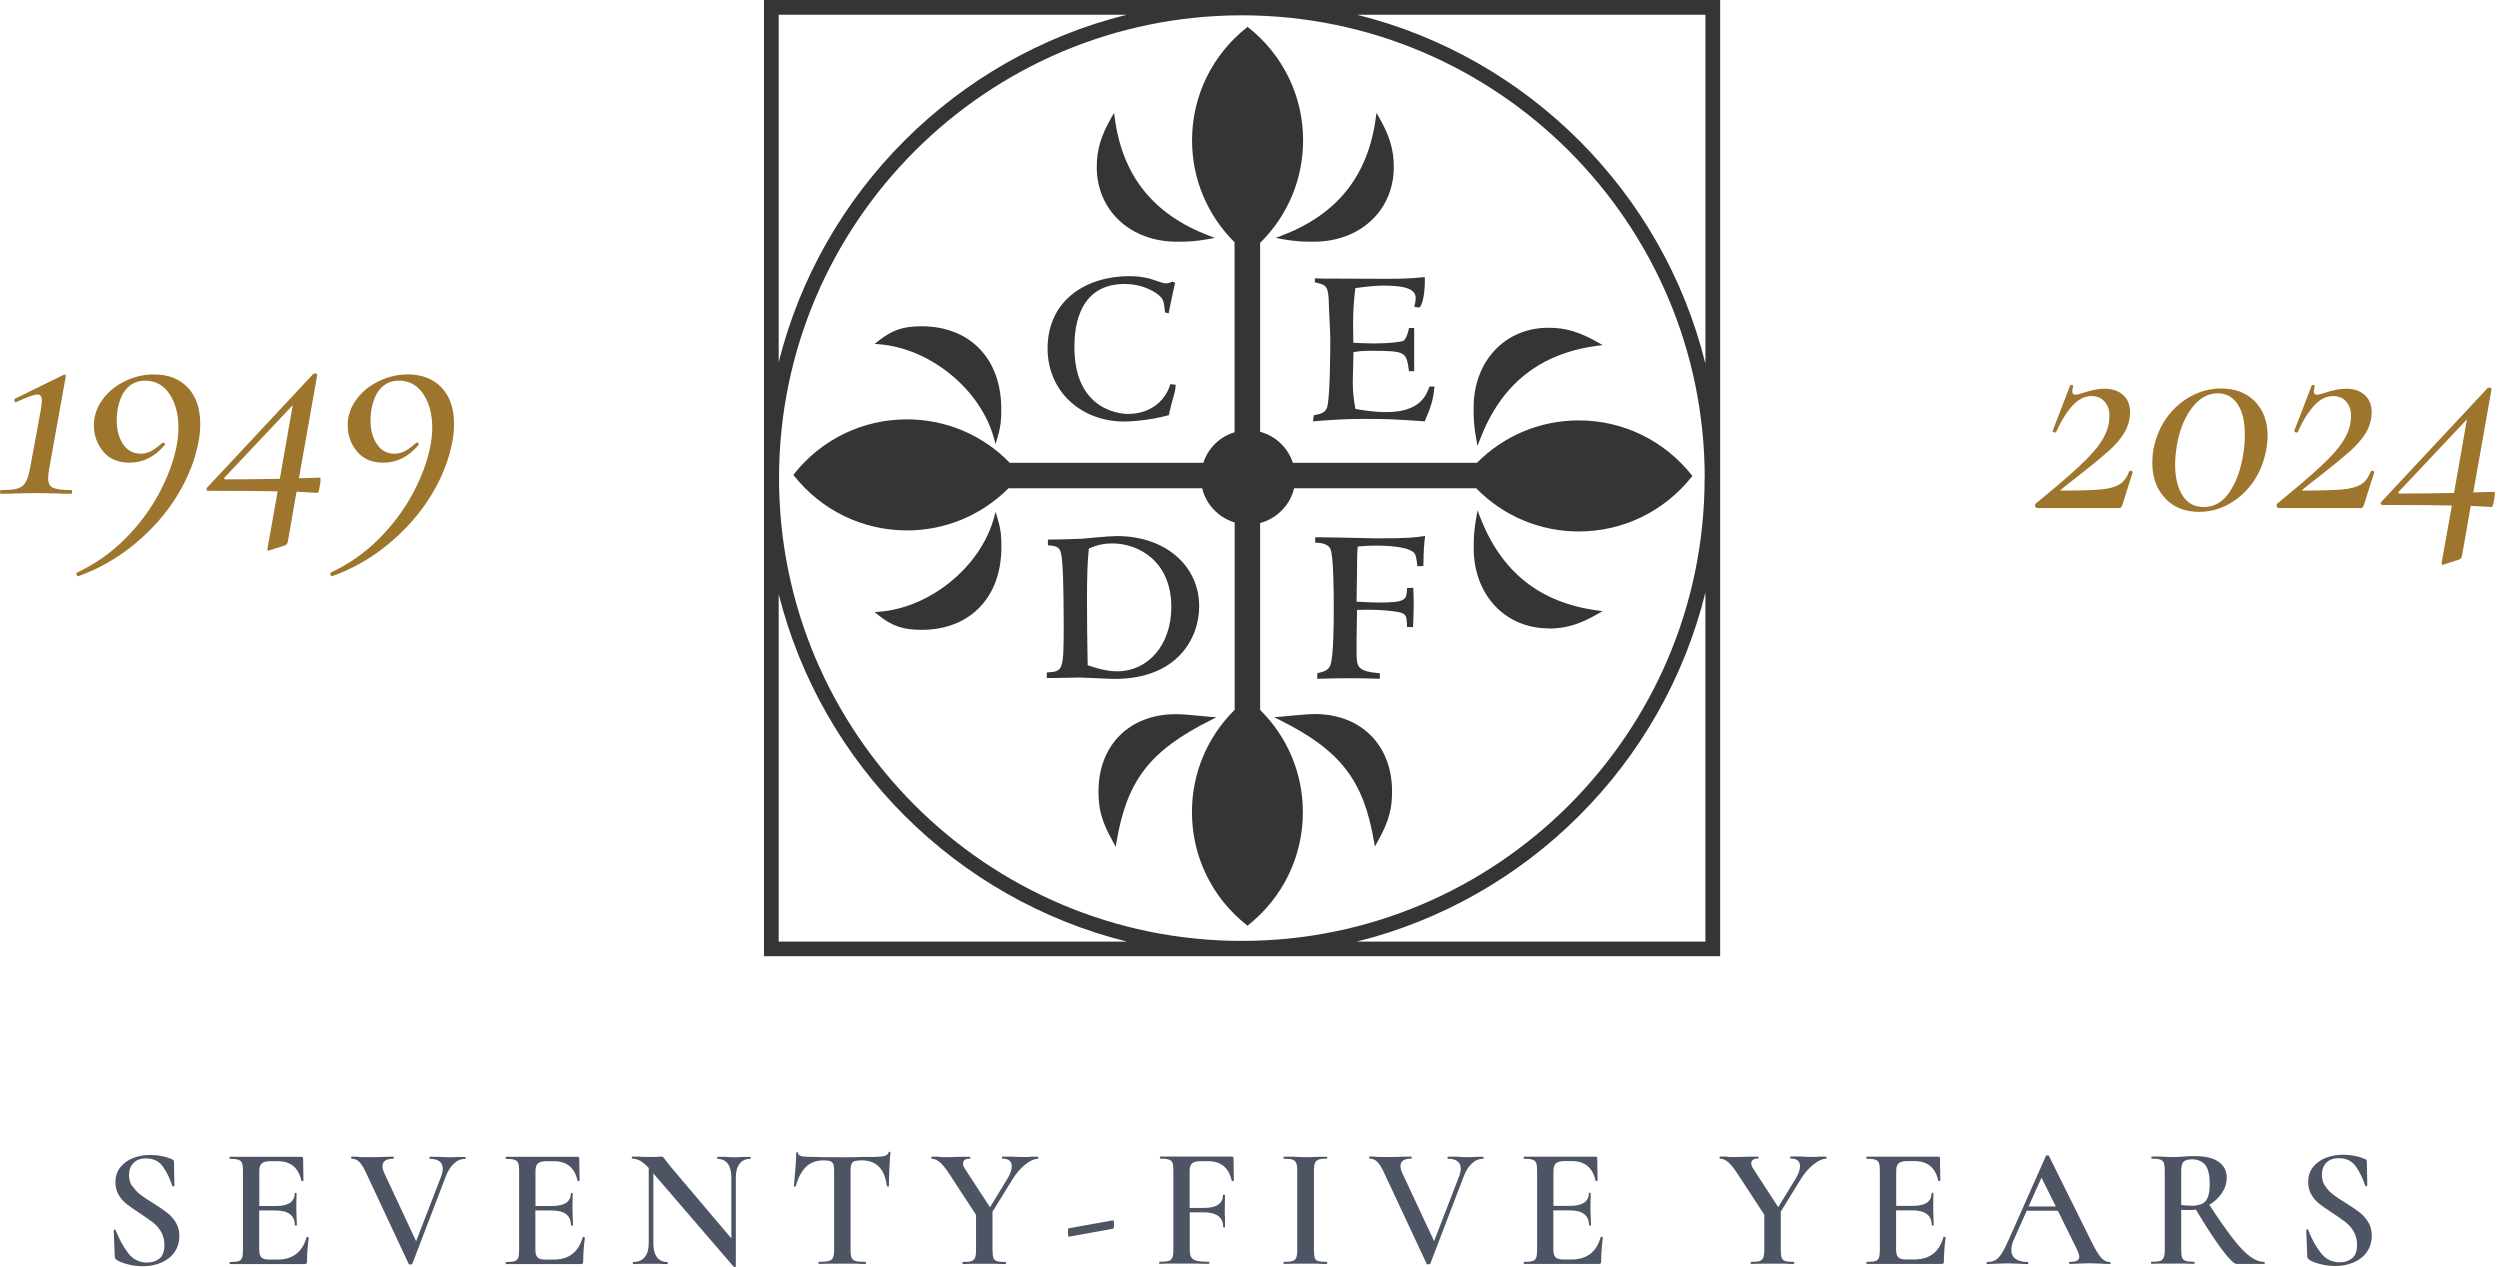 <?xml version="1.0" encoding="UTF-8"?>
<svg xmlns="http://www.w3.org/2000/svg" xmlns:xlink="http://www.w3.org/1999/xlink" width="217" height="110" viewBox="0 0 217 110">
  <defs>
    <clipPath id="clippath">
      <rect x="66.31" width="83" height="83" style="fill: none;"></rect>
    </clipPath>
    <radialGradient id="radial-gradient" cx="-513.92" cy="-643.88" fx="-513.92" fy="-643.88" r="32.55" gradientTransform="translate(915.5 1053.36) scale(1.57)" gradientUnits="userSpaceOnUse">
      <stop offset="0" stop-color="#5c879b"></stop>
      <stop offset=".18" stop-color="#5f899d"></stop>
      <stop offset=".34" stop-color="#6a91a3"></stop>
      <stop offset=".49" stop-color="#7b9eae"></stop>
      <stop offset=".63" stop-color="#94b0bd"></stop>
      <stop offset=".77" stop-color="#b5c8d1"></stop>
      <stop offset=".9" stop-color="#dce5e9"></stop>
      <stop offset="1" stop-color="#fff"></stop>
    </radialGradient>
    <radialGradient id="radial-gradient-2" cx="-516.05" cy="-646.16" fx="-516.05" fy="-646.16" r="25.45" gradientTransform="translate(942.36 1086.34) scale(1.62)" gradientUnits="userSpaceOnUse">
      <stop offset="0" stop-color="#fff"></stop>
      <stop offset=".43" stop-color="#fefefc"></stop>
      <stop offset=".64" stop-color="#fefdf5"></stop>
      <stop offset=".8" stop-color="#fefce8"></stop>
      <stop offset=".94" stop-color="#fdfad5"></stop>
      <stop offset="1" stop-color="#fdf9ca"></stop>
    </radialGradient>
  </defs>
  <g id="glow" opacity="0">
    <g style="clip-path: url(#clippath);">
      <path d="m107.81-9c27.89,0,50.5,22.61,50.5,50.5s-22.61,50.5-50.5,50.5-50.5-22.61-50.5-50.5S79.92-9,107.81-9Z" style="fill: url(#radial-gradient);"></path>
    </g>
    <path d="m107.81,1c22.37,0,40.5,18.13,40.5,40.5s-18.13,40.5-40.5,40.5-40.5-18.13-40.5-40.5S85.44,1,107.81,1Z" style="fill: url(#radial-gradient-2);"></path>
  </g>
  <g id="container">
    <path d="m66.31,0v83h83V0h-83Zm81.72,31.57c-3.67-14.87-15.38-26.6-30.24-30.29h30.24v30.29Zm-.07,9.93c0,22.15-18.02,40.17-40.17,40.17s-40.17-18.02-40.17-40.17S85.65,1.33,107.8,1.33s40.17,18.02,40.17,40.17ZM97.8,1.28c-14.82,3.68-26.5,15.35-30.21,30.16V1.28h30.21Zm-30.21,50.28c3.71,14.81,15.41,26.49,30.23,30.17h-30.23v-30.17Zm50.18,30.17c14.87-3.69,26.59-15.42,30.26-30.3v30.3h-30.26Z" style="fill: #353535;"></path>
  </g>
  <g id="inner-cross">
    <g>
      <g>
        <path d="m102.14,20.98c-4.02,0-6.94-2.72-6.94-6.47,0-1.52.35-2.69,1.28-4.33l.22-.38.06.43c.67,5.04,3.35,8.39,8.19,10.23l.49.19-.52.1c-1.28.23-1.98.23-2.79.23Z" style="fill: #353535;"></path>
        <path d="m114.04,20.98c-.81,0-1.51,0-2.79-.23l-.52-.1.5-.19c4.84-1.84,7.51-5.19,8.19-10.23l.06-.43.22.38c.93,1.63,1.28,2.81,1.28,4.33,0,3.75-2.92,6.47-6.94,6.47Z" style="fill: #353535;"></path>
        <path d="m96.84,73.49l-.2-.36c-1.09-1.93-1.29-3.01-1.29-4.44,0-4.01,2.69-6.7,6.71-6.7.54,0,1.1.05,1.8.12.35.04.75.07,1.2.11l.52.04-.47.24c-5.3,2.65-7.29,5.22-8.2,10.59l-.07.41Z" style="fill: #353535;"></path>
        <path d="m119.34,73.49l-.07-.41c-.91-5.37-2.91-7.95-8.2-10.59l-.47-.24.53-.04c.45-.04.84-.07,1.19-.11.7-.06,1.26-.12,1.81-.12,4.01,0,6.7,2.7,6.7,6.7,0,1.43-.2,2.51-1.29,4.44l-.2.36Z" style="fill: #353535;"></path>
      </g>
      <g>
        <path d="m128.24,38.69l-.09-.52c-.24-1.28-.24-1.98-.24-2.79,0-4.02,2.72-6.93,6.48-6.93,1.52,0,2.69.35,4.33,1.28l.38.22-.43.06c-5.05.67-8.39,3.35-10.23,8.19l-.19.49Z" style="fill: #353535;"></path>
        <path d="m134.4,54.54c-3.75,0-6.48-2.92-6.48-6.93,0-.81,0-1.51.24-2.79l.09-.52.19.5c1.84,4.83,5.19,7.51,10.23,8.19l.43.06-.38.22c-1.64.94-2.81,1.29-4.33,1.29Z" style="fill: #353535;"></path>
        <path d="m79.98,54.67c-1.6,0-2.56-.33-3.77-1.3l-.29-.24.37-.03c4.45-.33,8.84-3.92,9.99-8.17l.14-.5.15.5c.35,1.17.35,1.76.35,2.57,0,4.35-2.72,7.17-6.93,7.17Z" style="fill: #353535;"></path>
        <path d="m86.42,38.56l-.14-.5c-1.15-4.25-5.54-7.84-9.99-8.18l-.37-.03.29-.23c1.22-.97,2.17-1.3,3.77-1.3,4.21,0,6.93,2.81,6.93,7.17,0,.81,0,1.4-.35,2.57l-.15.5Z" style="fill: #353535;"></path>
      </g>
    </g>
    <path d="m108.28,80.35l-.05-.04c-3.03-2.39-4.77-5.97-4.77-9.82,0-3.36,1.32-6.51,3.71-8.88v-16.26c-1.41-.43-2.49-1.56-2.82-2.97h-16.81c-2.36,2.36-5.49,3.66-8.82,3.66-3.84,0-7.42-1.74-9.82-4.77l-.04-.05.04-.05c2.39-3.03,5.97-4.77,9.82-4.77,3.39,0,6.56,1.34,8.93,3.77h16.8c.42-1.28,1.42-2.26,2.71-2.65v-16.49c-2.38-2.37-3.69-5.51-3.69-8.85,0-3.84,1.74-7.42,4.77-9.81l.05-.04.05.04c3.03,2.39,4.77,5.97,4.77,9.81,0,3.37-1.33,6.53-3.73,8.9v16.4c1.33.35,2.41,1.37,2.84,2.69h15.98c2.36-2.37,5.5-3.68,8.84-3.68,3.84,0,7.42,1.74,9.82,4.77l.04.05-.04.05c-2.4,3.03-5.97,4.77-9.82,4.77-3.37,0-6.54-1.33-8.91-3.75h-15.8c-.35,1.46-1.49,2.63-2.95,3.02v16.22c2.39,2.37,3.71,5.52,3.71,8.88,0,3.84-1.74,7.42-4.77,9.82l-.05.04Z" style="fill: #353535;"></path>
  </g>
  <g id="cedf">
    <path d="m101.44,36.04c-1.84.51-3.62.55-3.84.55-3.8,0-6.67-2.65-6.67-6.34,0-4.26,3.44-6.28,7.08-6.28.8,0,1.55.1,2.41.42.21.08.61.21.8.21s.35-.08.53-.15l.25.08c-.08.37-.49,2.23-.56,2.67l-.31-.08c-.1-.82-.12-1.08-.39-1.35-.27-.32-1.43-1.12-3.13-1.12-4.35,0-4.35,4.49-4.35,5.51,0,5.38,3.88,5.77,4.64,5.77,1.72,0,3.17-.9,3.69-2.59l.46.06c-.02.27-.02.43-.16.92-.04.14-.23.81-.25.92l-.19.81Z" style="fill: #353535;"></path>
    <path d="m114.03,36.05c.7-.14,1.09-.24,1.21-.88.2-1.1.23-4.5.23-5.79,0-.49-.14-2.91-.14-3.46-.08-1.08-.26-1.18-.98-1.36-.08-.02-.2-.04-.22-.06v-.34l.71.02,5.49.02c1.37,0,2.05-.02,3.34-.15.06,1.36-.24,2.62-.49,2.64-.1,0-.28-.04-.42-.06.06-.23.12-.51.12-.76,0-.75-.82-1.08-2.77-1.08-.8,0-1.62.1-2.47.22-.13,1.18-.19,1.91-.19,3.04,0,.43,0,.78.02,1.7.45.02,1.09.06,1.78.06,1.37,0,2.39-.14,2.54-.22.33-.14.51-1.1.51-1.12h.45v3.75h-.45c-.24-1.69-.24-1.77-3.32-1.77-.8,0-1.06.04-1.5.12,0,.27-.06,2.53-.06,2.59,0,1.08.14,1.81.23,2.33.65.12,1.58.28,2.7.28,2.94,0,3.47-1.51,3.73-2.22h.43c-.1,1.12-.27,1.69-.84,3.02-2.61-.18-3.31-.21-5.13-.21s-2.64.06-4.57.21l.06-.53Z" style="fill: #353535;"></path>
    <path d="m94.41,57.73c-.04-1.59-.06-4.61-.06-5.47,0-2.3.04-3.4.16-4.64.86-.41,1.63-.45,2.06-.45,2.12,0,5.1,1.43,5.1,5.52,0,3.36-2.08,5.58-4.69,5.58-1,0-1.92-.31-2.57-.53Zm-3.55,1.12h.59c.33,0,1.92-.04,2.27-.04.43,0,2.53.12,3.02.12,5.48,0,7.35-3.56,7.35-6.3,0-3.55-2.97-6.1-7.13-6.1-.71,0-2.86.21-3.04.23-.14.02-2.49.08-2.96.08v.49c1.14.08,1.16.31,1.27,1.9.08.98.1,4.18.1,4.88,0,4.16-.04,4.17-1.47,4.26v.49Z" style="fill: #353535;"></path>
    <path d="m114.36,58.43c.47-.1.98-.23,1.13-.73.28-.88.28-3.86.28-4.94,0-.96,0-4.57-.3-5.13-.21-.45-.86-.51-1.31-.53v-.46c.37-.02,1.49.02,2.6.03,1.13.02,2.28.06,2.69.06,2.92,0,3.37-.08,4.25-.21-.09.75-.13,1.2-.15,2.61l-.52.02c-.08-.65-.11-1.06-.37-1.24-.66-.5-2.41-.55-3.24-.55-.57,0-.94.02-1.57.08-.06.53-.06,1.52-.06,2.11l-.04,2.67c.72.04,1.33.08,1.9.08,2.44,0,2.44-.24,2.48-1.26l.54-.02c.02.38.04.85.04,1.48,0,.72-.04,1.43-.06,1.94l-.52-.02c-.04-1.1-.04-1.2-1.18-1.36-.92-.12-1.73-.16-3.16-.12l-.04,2.64v.91c0,1.4,0,1.77,2.02,1.95v.48c-.91-.04-1.81-.05-2.75-.05-.7,0-1.86.02-2.68.05v-.46Z" style="fill: #353535;"></path>
  </g>
  <g id="type">
    <path id="_SemiBold_" data-name="&amp;lt;SemiBold&amp;gt;" d="m11.52,102.97c.18.28.41.53.69.74.27.21.64.46,1.11.74.51.32.91.59,1.2.82.29.23.54.51.74.84s.31.72.31,1.17c0,.51-.13.96-.39,1.36-.26.4-.64.71-1.12.93-.48.22-1.03.34-1.65.34-.42,0-.85-.05-1.29-.16-.44-.11-.78-.24-1.01-.4-.09-.06-.14-.15-.15-.28l-.09-2.26v-.02s.02-.06.07-.07c.05,0,.08.01.09.05.33.82.7,1.5,1.12,2.03.42.53.96.79,1.62.79.43,0,.78-.12,1.07-.35.29-.23.43-.62.43-1.17,0-.44-.1-.82-.29-1.15s-.43-.6-.72-.82c-.28-.22-.67-.49-1.15-.81-.48-.31-.85-.57-1.12-.78s-.5-.48-.69-.79-.28-.68-.28-1.1c0-.52.14-.95.43-1.31.29-.36.66-.62,1.12-.8s.95-.26,1.45-.26c.34,0,.68.03,1.01.1.34.06.62.15.85.25.09.03.15.07.18.11.03.04.04.1.04.17l.04,2.03s-.03.05-.08.07-.09,0-.1-.04c-.2-.61-.46-1.16-.8-1.65s-.83-.74-1.5-.74c-.45,0-.8.13-1.07.39-.26.26-.39.61-.39,1.06,0,.37.09.69.28.98Zm15.16,4.4s.06,0,.08.02c.02.01.04.03.04.04-.1.76-.15,1.45-.15,2.07,0,.08-.02.14-.04.17-.03.03-.09.05-.18.05h-6.47s-.04-.03-.04-.09.02-.09.04-.09c.34,0,.58-.02.74-.07.15-.05.26-.15.31-.29.05-.14.08-.36.08-.66v-6.9c0-.3-.03-.52-.08-.66-.05-.14-.16-.24-.32-.29-.16-.06-.4-.08-.73-.08-.03,0-.04-.03-.04-.09s.02-.09.04-.09h6.2c.1,0,.15.04.15.13l.03,1.94s-.03.03-.08.04c-.06,0-.09,0-.1-.03-.24-1.13-.93-1.7-2.07-1.7h-.6c-.36,0-.61.06-.76.19s-.22.35-.22.66v3.04h1.43c1.09,0,1.64-.37,1.64-1.1,0-.03.03-.04.08-.04s.08.02.08.04l-.02,1.3.02.7c.02.32.03.58.03.77,0,.02-.03.03-.09.03s-.09,0-.09-.03c0-.85-.56-1.28-1.67-1.28h-1.42v3.38c0,.33.06.56.19.69s.34.19.66.19h.73c1.33,0,2.17-.65,2.53-1.94,0-.02.02-.03.06-.03Zm13.75-6.87c0,.06-.02.09-.04.09-.36,0-.69.13-.98.4-.3.27-.54.66-.73,1.16l-2.89,7.55s-.06.06-.16.06-.15-.02-.16-.06l-3.77-8.06c-.18-.37-.36-.64-.54-.81-.18-.17-.39-.25-.64-.25-.03,0-.04-.03-.04-.09s.01-.09.04-.09h.39c.22.03.47.04.74.04.7,0,1.32,0,1.88-.03.16,0,.36-.01.61-.01.03,0,.04.03.04.09s-.02.09-.04.09c-.63,0-.94.22-.94.66,0,.17.05.36.15.57l2.77,5.93,2.18-5.65c.09-.24.13-.45.13-.64,0-.28-.09-.49-.28-.64-.18-.15-.46-.22-.83-.22-.03,0-.04-.03-.04-.09s.01-.09.04-.09h.71c.38.03.72.04,1.04.04.19,0,.42,0,.7-.03h.61s.04.01.04.07Zm10.22,6.87s.06,0,.08.02c.02.01.04.03.04.04-.1.76-.15,1.45-.15,2.07,0,.08-.02.14-.04.17-.03.03-.09.05-.18.05h-6.47s-.04-.03-.04-.09.01-.09.04-.09c.34,0,.58-.02.74-.07.15-.05.26-.15.31-.29.05-.14.08-.36.08-.66v-6.9c0-.3-.03-.52-.08-.66-.05-.14-.16-.24-.32-.29-.16-.06-.4-.08-.73-.08-.03,0-.04-.03-.04-.09s.01-.09.04-.09h6.2c.1,0,.15.04.15.13l.03,1.94s-.03.03-.08.04c-.06,0-.09,0-.1-.03-.24-1.13-.93-1.7-2.07-1.7h-.6c-.36,0-.61.06-.76.19s-.22.35-.22.66v3.04h1.43c1.09,0,1.64-.37,1.64-1.1,0-.03.03-.04.08-.04s.08.02.08.04l-.02,1.3.02.7c.02.32.03.58.03.77,0,.02-.03.03-.09.03s-.09,0-.09-.03c0-.85-.56-1.28-1.67-1.28h-1.42v3.38c0,.33.06.56.19.69s.34.19.66.19h.73c1.33,0,2.17-.65,2.53-1.94,0-.02.02-.03.06-.03Zm14.5-6.87c0,.06,0,.09-.03.09-.4,0-.71.14-.92.42-.22.28-.33.69-.33,1.21v7.7s-.03.05-.07.06-.08,0-.1-.01l-6.99-8.12v6.06c0,.53.1.93.31,1.21.21.28.51.42.91.42.02,0,.03.03.03.09s0,.09-.03.09c-.27,0-.47,0-.61-.02h-.79s-.88,0-.88,0c-.16.01-.39.02-.68.02-.03,0-.04-.03-.04-.09s.01-.09.04-.09c.43,0,.76-.14.99-.42.23-.28.35-.68.35-1.21v-6.53c-.28-.3-.53-.51-.75-.63-.22-.12-.45-.18-.69-.18-.02,0-.03-.03-.03-.09s0-.09.03-.09h.6c.13.02.31.03.55.03h.95c.12-.02.26-.03.43-.03.08,0,.14.02.18.06.04.04.1.12.18.24.17.23.29.39.37.48l5.35,6.32v-5.27c0-.53-.1-.93-.31-1.21s-.51-.42-.89-.42c-.02,0-.03-.03-.03-.09s0-.09.03-.09h.61c.32.03.58.04.79.04s.47,0,.8-.03h.66s.03.01.03.07Zm4.82.78c-.39.37-.69.94-.9,1.69,0,.02-.03.03-.08.03s-.08-.01-.08-.04c.04-.39.08-.89.13-1.5.05-.61.07-1.07.07-1.38,0-.05.03-.07.08-.07s.08.03.08.07c0,.22.28.33.83.33.85.03,1.85.04,3,.04.59,0,1.21,0,1.86-.03h1.01c.38-.01.65-.04.83-.09.17-.05.29-.15.33-.3,0-.04.04-.06.09-.06s.07.02.07.06c-.03.31-.06.77-.09,1.4-.03.63-.04,1.13-.04,1.52,0,.03-.03.04-.08.04s-.09-.01-.1-.04c-.1-.76-.33-1.33-.7-1.69-.37-.36-.86-.54-1.49-.54-.28,0-.49.03-.62.07s-.22.14-.27.26-.07.32-.07.59v6.87c0,.31.03.53.09.67.06.14.18.23.36.28.18.05.46.07.85.07.03,0,.04.03.04.09s-.01.09-.04.09c-.35,0-.62,0-.82-.02h-1.22s-1.16,0-1.16,0c-.21.01-.5.02-.86.02-.02,0-.03-.03-.03-.09s0-.09.03-.09c.39,0,.67-.02.86-.07.18-.05.31-.15.37-.29.06-.14.1-.36.1-.66v-6.9c0-.26-.03-.45-.07-.57-.05-.12-.14-.2-.27-.25s-.33-.07-.6-.07c-.61,0-1.1.19-1.5.56Zm20.15-.78c0,.06,0,.09-.03.09-.33,0-.7.17-1.12.51-.42.34-.79.78-1.12,1.32l-1.7,2.76v3.34c0,.31.03.53.08.67s.16.23.31.28c.15.05.4.07.74.07.03,0,.04.03.04.09s-.01.09-.04.09c-.33,0-.58,0-.76-.02h-1.09s-1.07,0-1.07,0c-.2.01-.46.02-.79.02-.02,0-.03-.03-.03-.09s0-.09.03-.09c.34,0,.58-.02.74-.07.15-.05.26-.15.32-.29.06-.14.09-.36.09-.66v-3.07l-2.26-3.46c-.34-.53-.63-.89-.87-1.1-.24-.2-.48-.31-.71-.31-.03,0-.04-.03-.04-.09s.01-.09.04-.09h.49c.22.03.38.04.48.04.34,0,.81,0,1.43-.03h.92s.03.01.03.07,0,.09-.03.09c-.41,0-.61.14-.61.42,0,.14.06.3.18.48l2.16,3.32,1.52-2.49c.25-.41.37-.77.37-1.07,0-.44-.27-.66-.82-.66-.02,0-.03-.03-.03-.09s0-.09.03-.09h.78c.42.03.8.04,1.15.04.17,0,.37,0,.61-.03h.55s.03.01.03.07Zm2.6,6.74c-.02-.09-.02-.19-.02-.29,0-.22.01-.33.04-.33l3.89-.7s.04.03.05.1c.01.08.02.16.02.25s0,.17-.02.25c-.02.08-.03.12-.05.13l-3.86.7s-.04-.03-.05-.13Zm14.37-4.76s-.03.03-.08.04c-.06,0-.09,0-.1-.03-.24-1.13-.93-1.7-2.07-1.7h-.6c-.36,0-.61.06-.76.19s-.22.34-.22.64v3.23h1.22c1.11,0,1.67-.37,1.67-1.12,0-.02.03-.03.09-.03s.09,0,.09.03l-.02,1.31c0,.31,0,.54.02.69v.77s-.02.04-.07.04-.09-.01-.09-.04c0-.84-.57-1.27-1.71-1.27h-1.19v3.2c0,.32.04.55.12.69.08.14.24.25.47.31.23.06.59.09,1.08.09.02,0,.03.03.03.09s-.01.09-.03.09c-.41,0-.73,0-.95-.02h-1.46s-1.09,0-1.09,0c-.19.01-.45.02-.79.02-.03,0-.04-.03-.04-.09s.02-.09.04-.09c.36,0,.62-.02.78-.07s.28-.15.33-.29c.06-.14.09-.36.09-.66v-6.9c0-.3-.03-.52-.08-.66-.05-.14-.16-.24-.32-.29-.16-.06-.4-.08-.73-.08-.03,0-.04-.03-.04-.09s.01-.09.04-.09h6.2c.1,0,.15.04.15.13l.03,1.94Zm7.02,6.7c.05.14.15.23.31.28s.4.07.74.07c.03,0,.05.03.05.09s-.02.09-.05.09c-.32,0-.57,0-.76-.02h-1.1s-1.07,0-1.07,0c-.19.01-.45.02-.78.02-.03,0-.04-.03-.04-.09s.01-.09.04-.09c.34,0,.58-.02.74-.07s.26-.15.32-.29c.06-.14.09-.36.09-.66v-6.9c0-.3-.03-.52-.09-.66-.06-.14-.17-.24-.32-.29-.15-.06-.4-.08-.74-.08-.03,0-.04-.03-.04-.09s.01-.09.04-.09h.78c.44.03.79.04,1.07.04.31,0,.68,0,1.12-.03h.74s.05.01.05.07-.02.09-.05.09c-.33,0-.57.03-.72.09-.15.06-.26.16-.31.31-.05.14-.08.36-.08.66v6.87c0,.31.03.53.07.67Zm14.68-8.69c0,.06-.02.09-.04.09-.36,0-.69.13-.98.4-.3.27-.54.66-.73,1.16l-2.89,7.55s-.06.06-.16.06-.15-.02-.16-.06l-3.77-8.06c-.18-.37-.36-.64-.54-.81-.18-.17-.39-.25-.64-.25-.03,0-.04-.03-.04-.09s.01-.09.04-.09h.39c.22.03.47.04.74.04.7,0,1.32,0,1.88-.03.16,0,.36-.01.61-.01.03,0,.04.03.04.09s-.02.09-.04.09c-.63,0-.94.22-.94.66,0,.17.05.36.15.57l2.77,5.93,2.18-5.65c.09-.24.13-.45.13-.64,0-.28-.09-.49-.28-.64-.18-.15-.46-.22-.83-.22-.03,0-.04-.03-.04-.09s.01-.09.04-.09h.71c.38.03.72.04,1.04.04.19,0,.42,0,.7-.03h.61s.04.01.04.07Zm10.22,6.87s.06,0,.08.02c.02.01.04.03.04.04-.1.76-.15,1.45-.15,2.07,0,.08-.02.14-.04.17-.03.03-.09.05-.18.05h-6.47s-.04-.03-.04-.09.01-.09.04-.09c.34,0,.58-.02.74-.07.15-.05.26-.15.31-.29.05-.14.08-.36.08-.66v-6.9c0-.3-.03-.52-.08-.66-.05-.14-.16-.24-.32-.29-.16-.06-.4-.08-.73-.08-.03,0-.04-.03-.04-.09s.01-.09.04-.09h6.2c.1,0,.15.04.15.13l.03,1.94s-.03.03-.08.04c-.06,0-.09,0-.1-.03-.24-1.13-.93-1.7-2.07-1.7h-.6c-.36,0-.61.06-.76.19s-.22.35-.22.66v3.04h1.43c1.09,0,1.64-.37,1.64-1.1,0-.03.03-.04.08-.04s.08.02.08.04l-.02,1.3.02.7c.02.32.03.58.03.77,0,.02-.03.03-.09.03s-.09,0-.09-.03c0-.85-.56-1.28-1.67-1.28h-1.42v3.38c0,.33.06.56.19.69s.34.19.66.19h.73c1.33,0,2.17-.65,2.53-1.94,0-.02.02-.03.06-.03Zm19.53-6.87c0,.06,0,.09-.03.09-.33,0-.7.17-1.12.51-.42.34-.79.78-1.12,1.32l-1.7,2.76v3.34c0,.31.03.53.08.67s.16.23.31.28c.15.05.4.07.74.07.03,0,.04.03.04.09s-.01.09-.04.09c-.33,0-.58,0-.76-.02h-1.09s-1.07,0-1.07,0c-.2.01-.46.02-.79.02-.02,0-.03-.03-.03-.09s0-.09.03-.09c.34,0,.58-.02.74-.07.15-.05.26-.15.32-.29.06-.14.09-.36.09-.66v-3.07l-2.26-3.46c-.34-.53-.63-.89-.87-1.1-.24-.2-.48-.31-.71-.31-.03,0-.04-.03-.04-.09s.01-.09.04-.09h.49c.22.03.38.04.48.04.34,0,.81,0,1.43-.03h.92s.03.01.03.07,0,.09-.03.09c-.41,0-.61.14-.61.42,0,.14.06.3.18.48l2.16,3.32,1.52-2.49c.25-.41.37-.77.37-1.07,0-.44-.27-.66-.82-.66-.02,0-.03-.03-.03-.09s0-.09.03-.09h.78c.42.03.8.04,1.15.04.17,0,.37,0,.61-.03h.55s.03.01.03.07Zm10.22,6.87s.06,0,.08.02c.02.01.04.03.04.04-.1.76-.15,1.45-.15,2.07,0,.08-.02.14-.04.17-.03.03-.09.05-.18.05h-6.47s-.04-.03-.04-.09.01-.09.04-.09c.34,0,.58-.02.74-.07.15-.05.26-.15.31-.29.05-.14.08-.36.08-.66v-6.9c0-.3-.03-.52-.08-.66-.05-.14-.16-.24-.32-.29-.16-.06-.4-.08-.73-.08-.03,0-.04-.03-.04-.09s.01-.09.04-.09h6.2c.1,0,.15.04.15.13l.03,1.94s-.03.03-.08.04c-.06,0-.09,0-.1-.03-.24-1.13-.93-1.7-2.07-1.7h-.6c-.36,0-.61.06-.76.19s-.22.35-.22.66v3.04h1.43c1.09,0,1.64-.37,1.64-1.1,0-.03.03-.04.08-.04s.08.02.08.04l-.02,1.3.02.7c.02.32.03.58.03.77,0,.02-.03.03-.09.03s-.09,0-.09-.03c0-.85-.56-1.28-1.67-1.28h-1.42v3.38c0,.33.06.56.19.69s.34.19.66.19h.73c1.33,0,2.17-.65,2.53-1.94,0-.02.02-.03.06-.03Zm14.45,2.26c0,.06-.03.09-.07.09-.19,0-.49,0-.91-.03-.42-.02-.72-.03-.91-.03-.25,0-.54.01-.88.03-.34.02-.6.03-.79.03-.04,0-.06-.03-.06-.09s.02-.09.06-.09c.29,0,.5-.03.63-.1.13-.06.2-.17.2-.32s-.08-.4-.25-.76l-1.61-3.26h-2.7l-1.15,2.58c-.13.3-.19.57-.19.81,0,.35.12.61.37.79s.6.27,1.04.27c.05,0,.07.03.07.09s-.02.09-.07.09c-.18,0-.44,0-.78-.03-.38-.02-.71-.03-.98-.03s-.58.01-.94.03c-.32.02-.58.03-.79.03-.05,0-.07-.03-.07-.09s.03-.09.07-.09c.28,0,.51-.05.7-.16.19-.11.37-.3.55-.59.18-.28.39-.7.64-1.26l3.2-7.21s.06-.04.13-.04.11.01.12.04l3.65,7.36c.35.72.64,1.2.87,1.47.23.26.48.39.75.39.05,0,.07.03.07.09Zm-7.12-4.9h2.35l-1.24-2.5-1.12,2.5Zm20.49,4.9c0,.06-.02.09-.04.09h-2.4c-.23,0-.65-.42-1.27-1.24s-1.38-1.99-2.27-3.48c-.16.03-.32.04-.49.04-.37,0-.63,0-.78-.02v3.49c0,.31.03.53.08.67.05.14.16.23.31.28.15.05.4.07.74.07.02,0,.03.03.03.09s0,.09-.03.09c-.33,0-.58,0-.76-.02h-1.1s-1.07,0-1.07,0c-.19.01-.45.02-.78.02-.03,0-.04-.03-.04-.09s.01-.09.04-.09c.34,0,.58-.02.74-.07.15-.05.26-.15.32-.29.06-.14.09-.36.09-.66v-6.9c0-.3-.03-.52-.08-.66-.05-.14-.16-.24-.32-.29-.16-.06-.4-.08-.73-.08-.02,0-.03-.03-.03-.09s0-.09.03-.09h.78c.44.03.79.04,1.06.04.3,0,.61-.02.94-.04.12,0,.26-.02.43-.03s.35-.01.55-.01c.88,0,1.56.16,2.04.49.48.33.71.79.71,1.39,0,.47-.14.91-.42,1.33-.28.42-.64.75-1.09,1.01.81,1.25,1.5,2.23,2.05,2.94.55.71,1.04,1.22,1.47,1.54.43.32.84.48,1.25.48.03,0,.04.03.04.09Zm-6.39-4.96c.6,0,1.01-.13,1.25-.4.24-.27.36-.76.36-1.48,0-.8-.13-1.36-.4-1.68-.27-.31-.65-.47-1.13-.47-.36,0-.6.07-.74.21-.13.14-.2.4-.2.79v2.96c.24.04.53.06.86.06Zm11.64-1.71c.18.28.41.53.69.74.27.21.64.46,1.11.74.51.32.91.59,1.2.82.29.23.54.51.74.84.2.33.3.72.3,1.17,0,.51-.13.96-.39,1.36-.26.4-.64.71-1.12.93-.48.22-1.03.34-1.65.34-.42,0-.85-.05-1.29-.16-.44-.11-.78-.24-1-.4-.09-.06-.14-.15-.15-.28l-.09-2.26v-.02s.02-.06.07-.07c.05,0,.08.01.09.05.33.82.7,1.5,1.13,2.03.42.53.96.79,1.62.79.43,0,.78-.12,1.07-.35.29-.23.43-.62.43-1.17,0-.44-.1-.82-.29-1.15s-.43-.6-.71-.82-.67-.49-1.16-.81c-.48-.31-.85-.57-1.12-.78-.27-.21-.5-.48-.68-.79-.19-.31-.28-.68-.28-1.1,0-.52.14-.95.43-1.31.29-.36.66-.62,1.13-.8s.95-.26,1.45-.26c.34,0,.68.03,1.01.1.34.06.62.15.85.25.09.03.15.07.18.11s.04.1.04.17l.04,2.03s-.03.05-.08.07c-.06.01-.09,0-.1-.04-.2-.61-.46-1.16-.8-1.65s-.83-.74-1.5-.74c-.45,0-.8.13-1.07.39-.26.26-.39.61-.39,1.06,0,.37.09.69.28.98Z" style="fill: #4d5565;"></path>
    <path d="m0,42.7c0-.1.03-.16.1-.16.62,0,1.09-.04,1.4-.13.31-.09.55-.26.7-.51s.29-.64.39-1.16l.91-4.94c.09-.47.13-.8.13-1.01,0-.19-.03-.33-.09-.42-.06-.09-.17-.13-.32-.13-.24,0-.84.22-1.79.65l-.05.03c-.07,0-.11-.04-.13-.13s0-.15.05-.18l4.23-2.08s.08-.04.13,0c.05.03.07.08.05.13l-1.45,8.08c-.05.31-.08.57-.08.78,0,.42.14.69.42.82.28.13.81.2,1.58.2.05,0,.08.05.08.16s-.03.16-.08.16c-.54,0-.96,0-1.27-.03l-1.74-.03-1.77.03c-.31.02-.74.03-1.3.03-.07,0-.1-.05-.1-.16Zm6.65,7.17c-.03-.1-.02-.16.05-.18,1.56-.73,2.94-1.7,4.16-2.92,1.21-1.22,2.2-2.54,2.95-3.95s1.26-2.78,1.52-4.12c.1-.52.16-1.05.16-1.58,0-1.16-.26-2.13-.77-2.91s-1.23-1.17-2.14-1.17c-.59,0-1.09.2-1.51.61-.42.41-.7,1.04-.86,1.88-.05.31-.08.62-.08.94,0,.85.19,1.54.56,2.09.37.55.88.82,1.52.82.31,0,.61-.07.9-.22.29-.15.61-.39.97-.71.02-.02.04-.03.08-.03.05,0,.1.02.13.06.03.04.04.08.03.12-.87,1.04-1.89,1.56-3.07,1.56-.99,0-1.75-.32-2.29-.97-.54-.65-.81-1.41-.81-2.27,0-.8.24-1.53.73-2.21.48-.68,1.13-1.21,1.94-1.61.81-.4,1.65-.6,2.53-.6,1.25,0,2.23.38,2.95,1.14.72.76,1.08,1.81,1.08,3.14,0,.54-.04,1.02-.13,1.46-.28,1.59-.89,3.17-1.84,4.73s-2.17,2.96-3.66,4.2-3.13,2.19-4.94,2.84c-.07.02-.12-.03-.16-.13Zm21.12-7.75c-.07.44-.14.66-.21.66l-1.82-.1-.75,4.29c-.03.19-.11.31-.23.36l-1.3.42-.16.05c-.07,0-.1-.07-.08-.21l.88-4.94c-1.07-.03-3.08-.05-6.03-.05-.07,0-.12-.03-.14-.09-.03-.06,0-.13.06-.2l9.2-9.85s.08-.05.13-.05.1.01.16.04c.05.03.07.07.05.12l-1.58,8.94,1.82-.05c.07,0,.07.22,0,.66Zm-3.48-.56l1.12-6.39-5.9,6.26c-.05.05-.07.09-.05.13s.07.05.16.05c1.32,0,2.87-.02,4.68-.05Zm4.39,8.31c-.03-.1-.02-.16.05-.18,1.56-.73,2.94-1.7,4.16-2.92,1.21-1.22,2.2-2.54,2.95-3.95s1.26-2.78,1.52-4.12c.1-.52.16-1.05.16-1.58,0-1.16-.26-2.13-.77-2.91s-1.23-1.17-2.14-1.17c-.59,0-1.09.2-1.51.61-.42.41-.7,1.04-.86,1.88-.05.31-.08.62-.08.94,0,.85.19,1.54.56,2.09.37.55.88.82,1.52.82.31,0,.61-.07.9-.22.29-.15.61-.39.97-.71.02-.02.04-.03.08-.03.05,0,.1.02.13.06.03.04.04.08.03.12-.87,1.04-1.89,1.56-3.07,1.56-.99,0-1.75-.32-2.29-.97-.54-.65-.81-1.41-.81-2.27,0-.8.24-1.53.73-2.21.48-.68,1.13-1.21,1.94-1.61.81-.4,1.65-.6,2.53-.6,1.25,0,2.23.38,2.95,1.14.72.76,1.08,1.81,1.08,3.14,0,.54-.04,1.02-.13,1.46-.28,1.59-.89,3.17-1.84,4.73s-2.17,2.96-3.66,4.2-3.13,2.19-4.94,2.84c-.07.02-.12-.03-.16-.13Z" style="fill: #9e752d;"></path>
    <path d="m180.57,40.38c.88-.81,1.52-1.55,1.92-2.22.41-.67.61-1.35.61-2.07,0-.5-.14-.91-.42-1.23s-.66-.48-1.14-.48c-.57,0-1.11.26-1.61.79s-.99,1.3-1.46,2.33c-.04.03-.06.05-.08.05-.05,0-.1-.02-.16-.05-.05-.04-.07-.08-.05-.13l1.51-3.92s.07-.05.1-.05c.05,0,.09.02.13.05s.04.07.03.1c-.05.17-.08.31-.08.42,0,.19.09.29.26.29.14,0,.39-.06.75-.18.68-.22,1.26-.34,1.77-.34.69,0,1.24.18,1.64.55.4.36.6.86.6,1.48s-.17,1.23-.49,1.78c-.33.54-.78,1.07-1.34,1.57-.56.5-1.38,1.18-2.46,2.03-.68.52-1.25.97-1.71,1.35-.05.02-.07.04-.05.05.02.02.04.03.08.03,1.54,0,2.67-.03,3.38-.09s1.25-.2,1.64-.43c.38-.22.67-.6.86-1.12.03-.05.08-.08.13-.08s.1.02.14.05c.04.03.06.07.04.1l-.91,2.88c-.07.14-.15.21-.23.21h-7.12c-.09,0-.15-.04-.19-.13-.04-.09-.03-.17.04-.26,1.71-1.4,3.01-2.51,3.88-3.33Zm7.38,2.88c-.75-.78-1.13-1.81-1.13-3.09,0-.42.03-.81.1-1.17.19-1.02.57-1.93,1.14-2.73.57-.8,1.27-1.42,2.1-1.87.83-.45,1.71-.68,2.65-.68,1.21,0,2.19.38,2.92,1.13.74.75,1.1,1.75,1.1,3,0,.33-.04.74-.13,1.22-.19,1.04-.57,1.96-1.13,2.77-.56.8-1.26,1.44-2.08,1.9-.82.46-1.69.69-2.61.69-1.21,0-2.2-.39-2.95-1.17Zm5.55-.52c.59-.85,1-1.96,1.22-3.35.09-.52.13-1.08.13-1.69,0-1.14-.21-2.02-.64-2.64-.42-.61-.99-.92-1.7-.92-.87,0-1.62.43-2.27,1.29s-1.09,1.98-1.31,3.36c-.09.61-.13,1.12-.13,1.53,0,1.11.21,2,.64,2.68.42.68,1.04,1.01,1.86,1.01.88,0,1.62-.42,2.21-1.27Zm8.04-2.36c.88-.81,1.52-1.55,1.92-2.22.41-.67.61-1.35.61-2.07,0-.5-.14-.91-.42-1.23s-.66-.48-1.14-.48c-.57,0-1.11.26-1.61.79s-.99,1.3-1.46,2.33c-.04.03-.06.05-.08.05-.05,0-.1-.02-.16-.05-.05-.04-.07-.08-.05-.13l1.51-3.92s.07-.05.1-.05c.05,0,.09.02.13.05s.04.07.03.1c-.05.17-.08.31-.08.42,0,.19.09.29.26.29.14,0,.39-.06.75-.18.68-.22,1.26-.34,1.77-.34.69,0,1.24.18,1.64.55.4.36.6.86.6,1.48s-.17,1.23-.49,1.78c-.33.54-.78,1.07-1.34,1.57-.56.5-1.38,1.18-2.46,2.03-.68.52-1.25.97-1.71,1.35-.05.02-.07.04-.05.05.02.02.04.03.08.03,1.54,0,2.67-.03,3.38-.09s1.25-.2,1.64-.43c.38-.22.67-.6.86-1.12.03-.05.08-.08.13-.08s.1.02.14.05c.04.03.06.07.04.1l-.91,2.88c-.07.14-.15.21-.23.21h-7.12c-.09,0-.15-.04-.19-.13-.04-.09-.03-.17.04-.26,1.71-1.4,3.01-2.51,3.88-3.33Zm14.95,2.97c-.07.44-.14.66-.21.66l-1.82-.1-.75,4.29c-.03.19-.11.31-.23.36l-1.3.42-.16.05c-.07,0-.1-.07-.08-.21l.88-4.94c-1.07-.03-3.08-.05-6.03-.05-.07,0-.12-.03-.14-.09-.03-.06,0-.13.07-.2l9.2-9.85s.08-.05.13-.05.1.01.16.04c.05.03.07.07.05.12l-1.58,8.94,1.82-.05c.07,0,.07.22,0,.66Zm-3.48-.56l1.12-6.39-5.9,6.26c-.05.05-.07.09-.05.13.02.03.07.05.16.05,1.32,0,2.88-.02,4.68-.05Z" style="fill: #9e752d;"></path>
  </g>
</svg>
